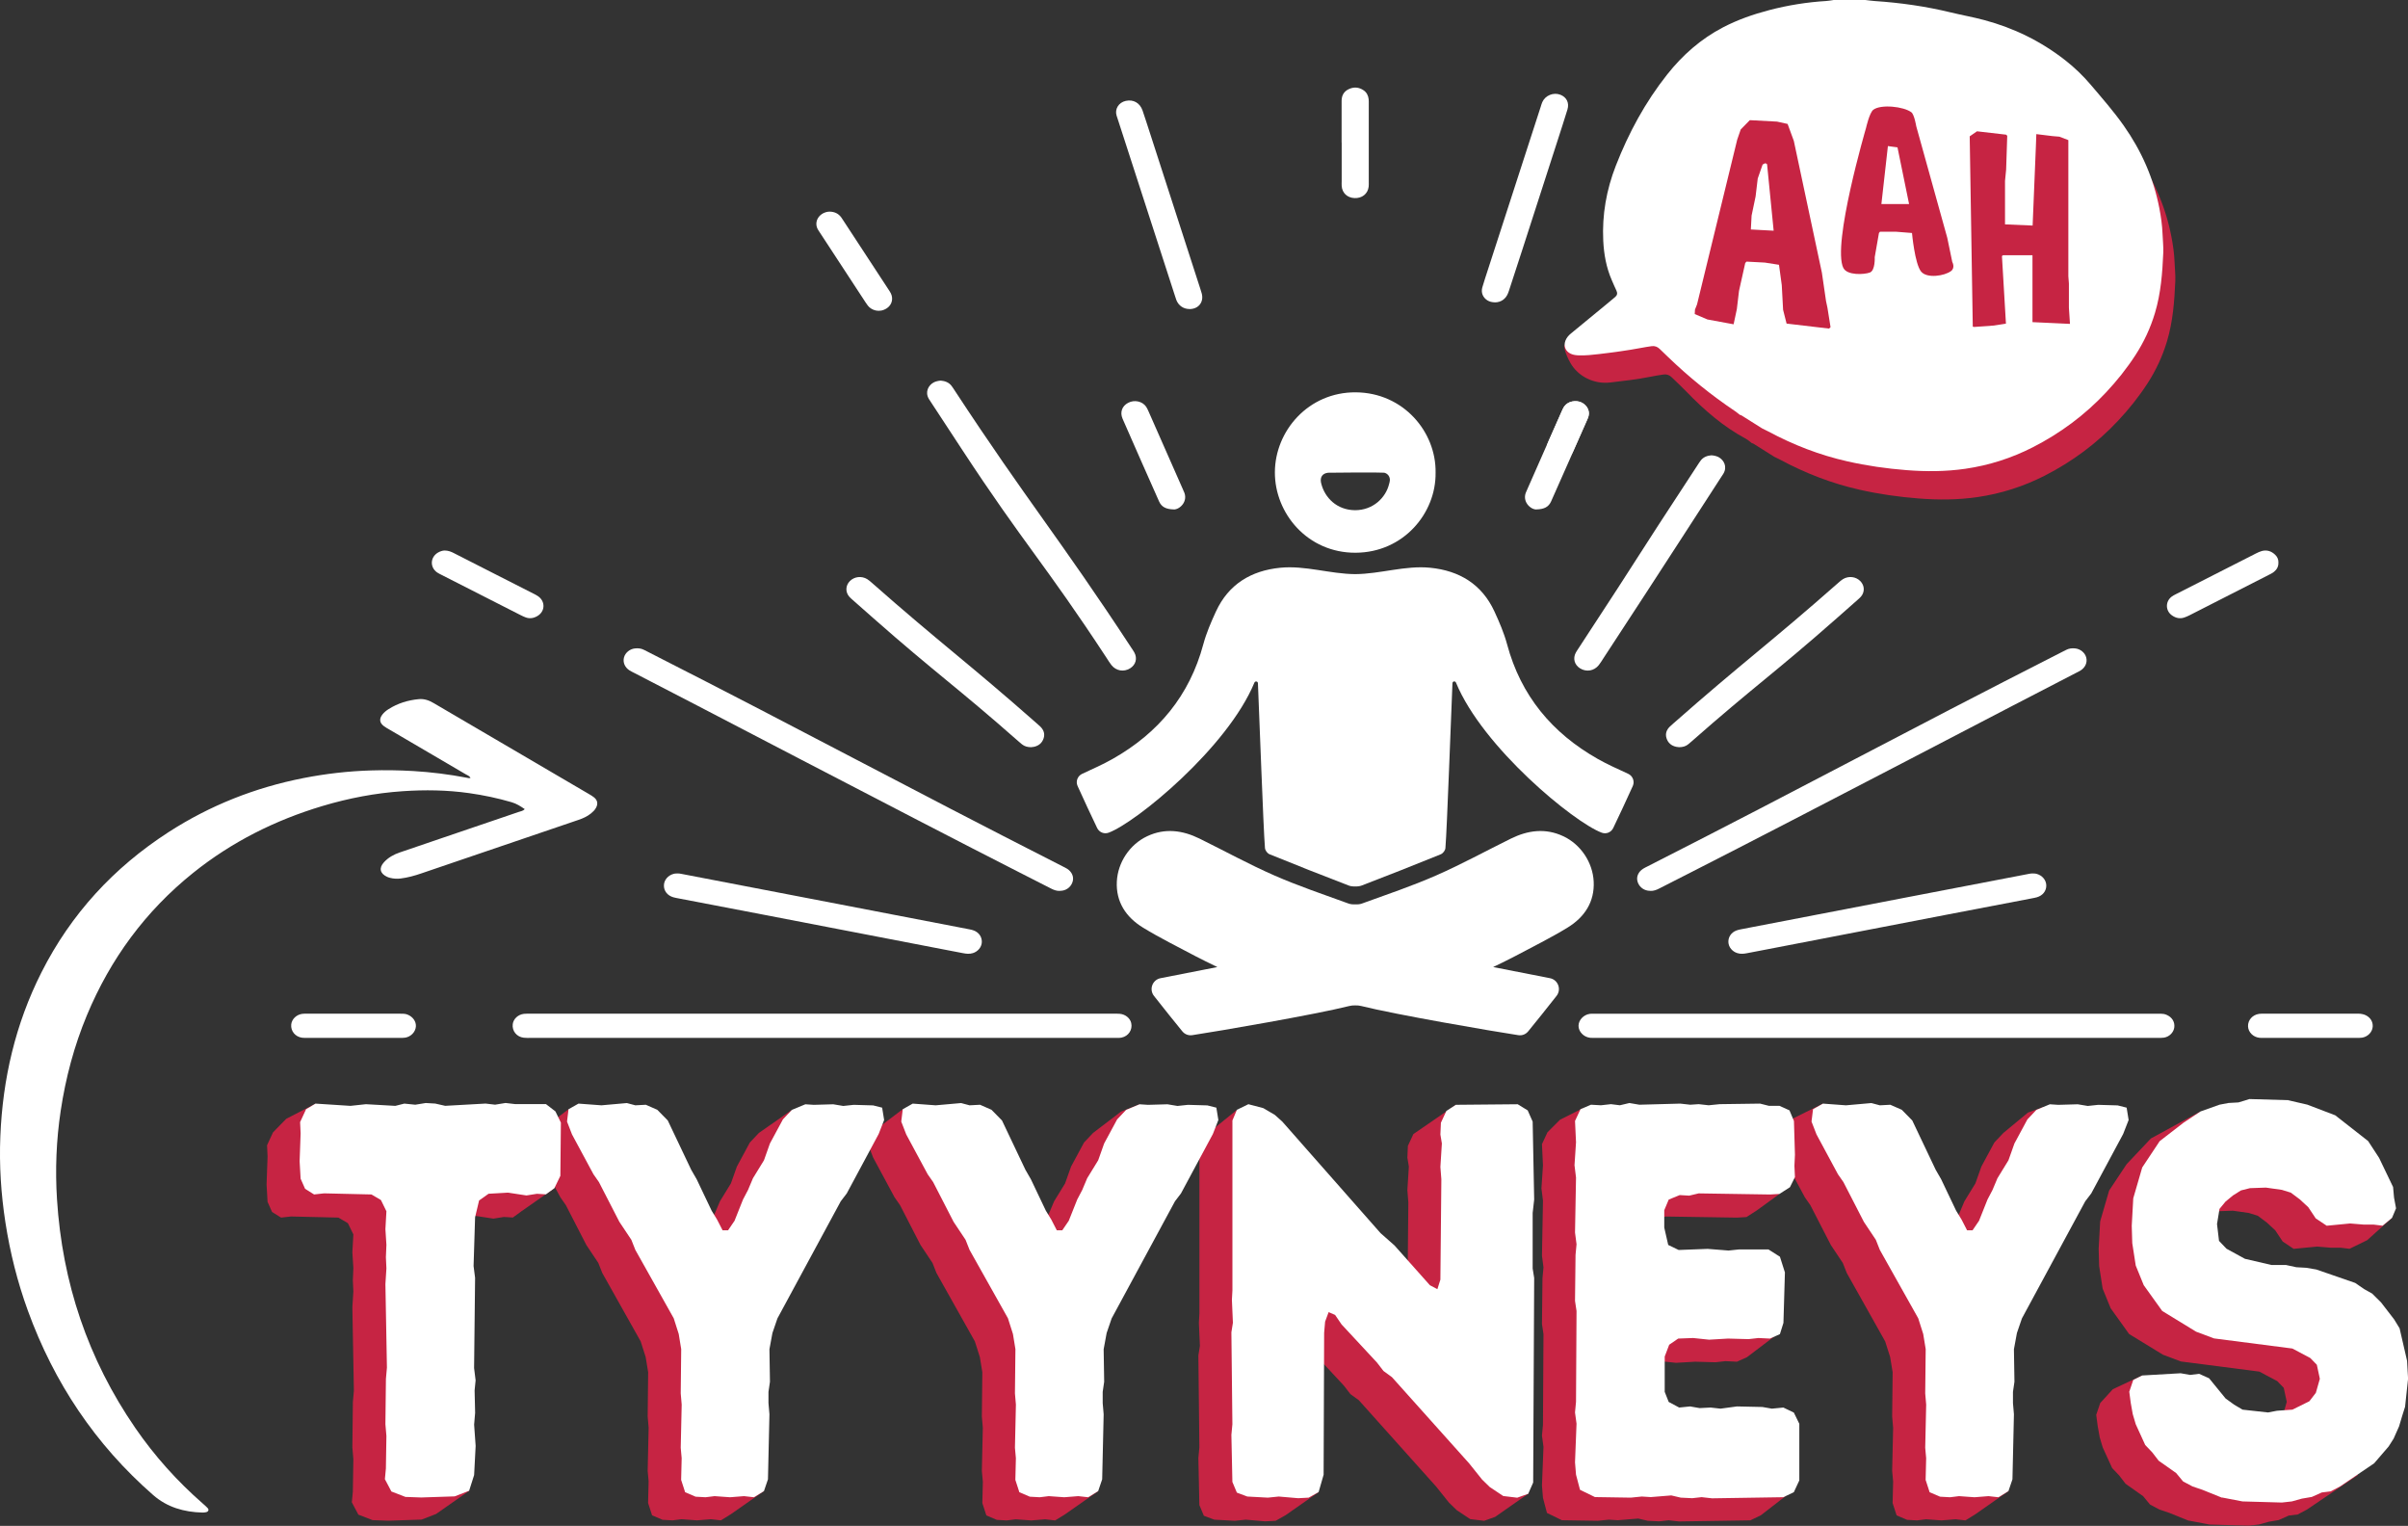 <?xml version="1.0" encoding="UTF-8"?>
<svg id="Layer_2" data-name="Layer 2" xmlns="http://www.w3.org/2000/svg" viewBox="0 0 650.6 412.18">
  <rect x="0" y="0" width="650.6" height="412.18" fill="#333333" stroke="none"/>
  <defs>
    <style>
      .cls-1 {
        fill: #fff;
      }

      .cls-2 {
        fill: #c62443;
      }
    </style>
  </defs>
  <g id="Layer_1-2" data-name="Layer 1">
    <g>
      <g>
        <path class="cls-2" d="M473.28,119.68c-.52-.41-1.02-.85-1.6-1.17-6.07-3.25-11.28-7.78-16.06-12.74-1.28-1.33-2.64-2.57-3.96-3.86-.61-.6-1.33-.86-2.17-.75-1.21,.17-2.42,.38-3.62,.62-3.54,.71-7.13,1.11-10.71,1.53-.04,0-.07,0-.11,.01-4.32,.51-8.67-1.56-10.8-5.36-1.32-2.34-1.85-4.49-1.51-4.77,3.2-2.62,11.36-.74,14.55-3.37,.79-.65,1.57-1.3,2.35-1.96,.54-.46,.66-1,.35-1.67-.33-.7-.64-1.4-.94-2.11-1.34-3.1-2.24-6.4-2.52-9.76-.63-7.59,.54-14.87,3.29-21.91,3.46-8.87,7.94-17.14,13.86-24.62,4.17-5.27,9.1-9.61,15.07-12.73,3.98-2.08,8.2-3.55,12.54-4.68,5.05-1.32,10.18-2.14,15.4-2.46,.67-.04,1.34-.18,2.01-.27,2.83,0,5.67,0,8.5,0,.81,.09,1.61,.21,2.42,.27,6.6,.48,17.25,2.39,23.72,3.78,1.99,.43,3.99,.84,5.96,1.36,8.04,2.14,15.37,5.73,21.93,10.86,2.55,1.99,4.87,4.23,6.97,6.71,3.04,3.59,6.15,7.12,8.86,10.98,4.76,6.76,8.05,14.16,9.61,22.3,.44,2.28,.77,4.58,.86,6.91,.06,1.7,.27,3.39,.2,5.09-.24,5.49-.65,10.96-2.24,16.27-1.21,4.05-2.97,7.83-5.26,11.37-2.35,3.62-5.03,6.98-7.99,10.13-5.72,6.1-12.33,11-19.77,14.8-5.74,2.93-11.81,4.87-18.2,5.8-5.3,.77-10.6,.79-15.93,.37-5.37-.42-10.69-1.18-15.95-2.37-7.51-1.69-14.61-4.45-21.38-8.08-.55-.29-1.11-.55-1.67-.83-1.86-1.17-3.72-2.35-5.58-3.51-.14-.09-.32-.11-.48-.17Z"/>
        <path class="cls-1" d="M470.03,112.03c-.4-.31-.78-.65-1.2-.93-6.51-4.36-12.57-9.28-18.21-14.72-.73-.71-1.48-1.41-2.2-2.12-.61-.6-1.33-.86-2.17-.75-.95,.13-1.9,.29-2.85,.47-3.78,.71-7.6,1.22-11.42,1.67-1.75,.21-3.49,.39-5.25,.35-.8-.02-1.58-.09-2.32-.43-1.42-.64-2.02-2.06-1.47-3.52,.31-.81,.85-1.44,1.53-1.99,3.2-2.62,6.39-5.25,9.58-7.88,.79-.65,1.57-1.3,2.35-1.96,.54-.46,.66-1,.35-1.67-.46-.97-.88-1.96-1.31-2.95-1.46-3.37-2.09-6.92-2.27-10.57-.34-7,.85-13.74,3.4-20.27,3.46-8.87,7.94-17.14,13.86-24.62,4.17-5.27,9.1-9.61,15.07-12.73,3.98-2.08,8.2-3.55,12.54-4.68,5.05-1.32,10.18-2.14,15.4-2.46,.67-.04,1.34-.18,2.01-.27,2.83,0,5.67,0,8.5,0,.84,.09,1.68,.22,2.53,.28,6.96,.46,13.85,1.44,20.63,3.09,2.97,.72,5.98,1.25,8.94,2.04,8.04,2.14,15.37,5.73,21.93,10.86,2.55,1.99,4.87,4.23,6.97,6.71,3.04,3.59,6.15,7.12,8.86,10.98,4.76,6.76,8.05,14.16,9.61,22.3,.44,2.28,.77,4.58,.86,6.91,.06,1.7,.27,3.39,.2,5.09-.24,5.49-.65,10.96-2.24,16.27-1.21,4.05-2.97,7.83-5.26,11.37-2.35,3.62-5.03,6.98-7.99,10.13-5.72,6.1-12.33,11-19.77,14.8-5.74,2.93-11.81,4.87-18.2,5.8-5.3,.77-10.6,.79-15.93,.37-5.37-.42-10.69-1.18-15.95-2.37-7.51-1.69-14.61-4.45-21.38-8.08-.55-.29-1.11-.55-1.67-.83-1.86-1.17-3.72-2.35-5.58-3.51-.14-.09-.32-.11-.48-.17Z"/>
        <path class="cls-1" d="M127.13,210.12c-.3-.54-.87-.71-1.35-.99-6.84-4.01-13.69-8.02-20.53-12.03-.54-.31-1.09-.61-1.58-.99-1.14-.88-1.25-1.94-.35-3.1,.46-.59,1.03-1.05,1.66-1.45,2.49-1.58,5.23-2.42,8.15-2.7,1.46-.14,2.77,.31,4.03,1.06,10.84,6.37,21.7,12.72,32.56,19.07,3.13,1.83,6.26,3.66,9.39,5.5,.49,.29,.99,.57,1.42,.93,.95,.79,1.09,1.8,.45,2.88-.35,.6-.84,1.06-1.38,1.49-.99,.78-2.12,1.29-3.31,1.69-10.67,3.62-21.33,7.25-32,10.89-3.48,1.19-6.97,2.37-10.45,3.56-1.83,.63-3.68,1.14-5.6,1.38-.97,.12-1.92,.06-2.87-.18-.27-.07-.54-.16-.8-.28-1.91-.89-2.25-2.37-.84-3.92,1.17-1.29,2.64-2.1,4.28-2.66,3.92-1.32,7.82-2.67,11.74-4,6.81-2.31,13.62-4.62,20.42-6.95,.52-.18,1.12-.23,1.61-.75-1.12-.77-2.24-1.49-3.56-1.87-3.76-1.1-7.57-1.9-11.45-2.45-5.98-.85-11.98-.93-17.98-.52-7.37,.5-14.59,1.88-21.68,4-12.79,3.83-24.52,9.71-34.95,18.08-12.87,10.33-22.33,23.21-28.67,38.42-3.46,8.3-5.75,16.93-7.09,25.82-1.19,7.93-1.51,15.92-1,23.91,1.42,22.5,8.34,43.15,21.14,61.76,5.23,7.6,11.35,14.42,18.31,20.49,.43,.37,.86,.75,1.24,1.16,.43,.46,.23,.98-.41,1.12-.33,.07-.67,.11-1.01,.1-4.95-.13-9.5-1.41-13.31-4.75-15.62-13.65-26.76-30.34-33.83-49.79-2.82-7.74-4.81-15.7-6.07-23.84-1.19-7.69-1.69-15.44-1.37-23.22,.63-15.54,4.07-30.39,11.11-44.32,7.96-15.76,19.5-28.28,34.29-37.85,11.22-7.25,23.42-12.07,36.52-14.64,6.02-1.18,12.08-1.87,18.21-2.06,3.8-.12,7.6-.06,11.39,.16,4.86,.29,9.7,.89,14.49,1.81,.33,.06,.65,.18,1.03,.04Z"/>
        <path class="cls-1" d="M286.34,240.66c-.88,.04-1.66-.27-2.43-.67-2.82-1.45-5.65-2.88-8.48-4.32-30.9-15.72-92.08-47.78-103.99-53.85-.45-.23-.92-.45-1.35-.72-1.28-.82-1.85-2.18-1.5-3.5,.33-1.27,1.57-2.3,2.97-2.44,.86-.09,1.7-.01,2.48,.41,.3,.16,.6,.31,.91,.46,45.54,23.17,66.64,34.84,112.17,58.01,.4,.21,.82,.39,1.2,.64,1.25,.8,1.83,2.08,1.53,3.32-.32,1.35-1.44,2.38-2.83,2.59-.22,.03-.45,.04-.68,.06Z"/>
        <path class="cls-1" d="M432,280.37c-.51,0-1.02,0-1.53,0-.28,0-.57,0-.85-.03-1.75-.2-3.14-1.66-3.13-3.26,.02-1.53,1.35-2.95,3.01-3.2,.28-.04,.57-.04,.85-.04,.57,0,1.13,0,1.7,0,52.03,0,97.76,0,149.79,0,.68,0,1.36,0,2.04,0,.52,0,1.01,.09,1.49,.3,1.47,.63,2.24,1.87,2.09,3.34-.14,1.36-1.32,2.59-2.79,2.82-.61,.1-1.24,.07-1.87,.07-14.96,0-124.79,0-150.81,0Z"/>
        <path class="cls-1" d="M300.68,273.83c.62,0,1.25-.03,1.87,.03,1.53,.14,2.8,1.19,3.09,2.51,.4,1.8-.75,3.54-2.62,3.92-.28,.06-.56,.07-.84,.08-.51,.01-1.02,0-1.53,0-52.37,0-104.73,0-157.1,0-.68,0-1.37,.03-2.04-.05-1.92-.22-3.2-1.83-2.98-3.66,.17-1.41,1.42-2.6,3.01-2.79,.62-.07,1.24-.04,1.87-.04,16.32,0,131.14,0,157.27,0Z"/>
        <path class="cls-1" d="M254.22,102.82c1.05,.1,2.11,.43,2.86,1.4,.31,.4,.58,.84,.86,1.26,19.86,30.28,27.95,39.35,47.81,69.63,.25,.38,.51,.75,.73,1.15,.87,1.59,.39,3.33-1.15,4.28-1.7,1.05-3.78,.7-5.04-.88-.46-.57-.83-1.21-1.24-1.83-17-25.92-22.24-30.63-39.23-56.55-2.7-4.12-5.41-8.25-8.11-12.37-.25-.38-.51-.75-.74-1.14-1.13-1.89-.11-3.73,1.33-4.48,.46-.24,1.31-.47,1.91-.47Z"/>
        <path class="cls-1" d="M182.54,235.97c.87-.08,1.37,.05,1.87,.15,11.51,2.22,23.02,4.43,34.53,6.64,13.34,2.57,26.69,5.14,40.03,7.71,1,.19,2,.38,3,.58,.39,.08,.78,.16,1.15,.31,1.38,.53,2.21,1.76,2.15,3.15-.06,1.34-1.05,2.54-2.43,2.96-.9,.28-1.8,.18-2.69,0-1.95-.37-3.89-.75-5.84-1.12-15.79-3.05-31.58-6.1-47.37-9.14-7.89-1.52-15.79-3.03-23.69-4.54-.44-.09-.89-.16-1.33-.29-1.59-.46-2.57-1.71-2.54-3.21,.02-1.45,1.11-2.73,2.67-3.13,.27-.07,.56-.08,.49-.07Z"/>
        <path class="cls-1" d="M278.58,201.84c-.94-.01-1.75-.2-2.45-.77-.31-.25-.61-.51-.91-.77-16.71-14.72-22.5-18.54-39.21-33.27-1.87-1.65-3.74-3.29-5.61-4.95-.34-.3-.69-.6-.98-.94-1.05-1.26-.97-2.98,.19-4.16,1.2-1.23,3.16-1.47,4.69-.54,.43,.26,.82,.61,1.2,.94,18.49,16.3,26.08,21.69,44.57,37.99,.34,.3,.69,.59,1.01,.91,.88,.86,1.27,1.9,.91,3.09-.39,1.3-1.32,2.08-2.64,2.37-.28,.06-.56,.07-.78,.1Z"/>
        <path class="cls-1" d="M403.87,81.67c-.74-.02-1.4-.16-2-.53-1.22-.76-1.78-2.1-1.37-3.52,.49-1.68,1.05-3.35,1.59-5.02,4.72-14.58,9.45-29.17,14.18-43.75,.14-.43,.25-.87,.44-1.28,.8-1.8,3.02-2.7,4.87-1.98,1.68,.65,2.46,2.19,1.92,3.98-.81,2.65-1.67,5.29-2.52,7.93-3.21,9.96-6.43,19.92-9.65,29.88-1.2,3.71-2.42,7.42-3.63,11.13-.07,.22-.15,.43-.23,.64-.62,1.62-1.94,2.53-3.6,2.53Z"/>
        <path class="cls-1" d="M321.43,83.48c-1.62,.01-2.96-.87-3.58-2.38-.15-.37-.26-.75-.38-1.13-5.12-15.82-10.25-31.65-15.37-47.47-.14-.43-.28-.86-.42-1.29-.53-1.69,.52-3.53,2.49-3.96,2.06-.45,3.82,.55,4.53,2.6,.68,1.98,1.31,3.98,1.96,5.97,4.55,14.05,9.09,28.1,13.63,42.15,.14,.43,.28,.86,.4,1.3,.62,2.3-.85,4.2-3.26,4.22Z"/>
        <path class="cls-1" d="M615.58,151.93c.05,1.07-.39,1.9-1.18,2.53-.35,.28-.75,.5-1.15,.7-7.26,3.7-14.51,7.4-21.77,11.09-.4,.2-.82,.37-1.25,.53-1.22,.45-2.36,.18-3.38-.53-1.8-1.24-1.85-3.73-.12-5.07,.35-.27,.77-.48,1.17-.68,7.21-3.67,14.41-7.34,21.63-11,.5-.25,1.02-.5,1.56-.65,1.37-.37,2.58,.02,3.59,.98,.6,.56,.93,1.28,.91,2.1Z"/>
        <path class="cls-1" d="M120.1,148.71c1.07,0,1.84,.35,2.6,.74,3.38,1.72,6.75,3.44,10.13,5.16,3.73,1.9,7.46,3.79,11.19,5.69,.5,.26,1.02,.5,1.47,.84,1.9,1.42,1.77,4.03-.26,5.25-1.02,.61-2.11,.81-3.25,.37-.47-.18-.94-.4-1.39-.63-7.11-3.61-14.22-7.23-21.32-10.85-.4-.21-.82-.4-1.19-.66-1.98-1.41-1.84-4.13,.27-5.36,.6-.35,1.24-.53,1.75-.55Z"/>
        <path class="cls-1" d="M362.48,38.48c0-3.4,0-6.8,0-10.2,0-.34,0-.68,0-1.02,0-1.44,.59-2.53,1.89-3.16,1.38-.67,2.75-.58,4.03,.28,.85,.58,1.28,1.42,1.39,2.43,.05,.45,.03,.91,.03,1.36,0,6.97,0,13.95,0,20.92,0,.45,.02,.91-.03,1.36-.24,1.92-1.79,3.15-3.84,3.06-1.95-.09-3.33-1.39-3.45-3.29-.03-.4,0-.79,0-1.19,0-3.51,0-7.03,0-10.54Z"/>
        <path class="cls-1" d="M224.24,57.17c1.19,.04,2.25,.48,3.02,1.51,.24,.32,.45,.66,.66,.99,4,6.11,8.01,12.23,12.01,18.34,.25,.38,.51,.75,.72,1.15,.76,1.45,.37,3.13-.97,4.06-2.05,1.42-4.26,.57-5.2-.66-.21-.27-.4-.55-.59-.83-4.13-6.3-8.26-12.6-12.38-18.91-.12-.19-.24-.38-.37-.57-1.4-2.04-.11-4.61,2.53-5.05,.17-.03,.34-.02,.58-.03Z"/>
        <path class="cls-1" d="M624.23,280.37c-4.14,0-8.27,0-12.41,0-.45,0-.91,.02-1.36-.03-1.7-.18-3.02-1.52-3.08-3.09-.07-1.67,1.19-3.11,2.97-3.37,.45-.07,.9-.05,1.36-.05,8.33,0,16.66,0,24.99,0,.34,0,.68-.02,1.02,.02,.39,.05,.79,.12,1.15,.26,1.48,.57,2.32,1.85,2.19,3.28-.12,1.43-1.35,2.69-2.89,2.92-.5,.07-1.02,.06-1.53,.06-4.14,0-8.27,0-12.41,0Z"/>
        <path class="cls-1" d="M95.38,280.37c-4.08,0-8.16,0-12.24,0-.51,0-1.02,.02-1.53-.05-1.83-.25-3.09-1.79-2.93-3.55,.13-1.42,1.35-2.65,2.92-2.89,.44-.07,.9-.05,1.36-.05,8.39,0,16.77,0,25.16,0,.68,0,1.35-.02,2.01,.25,1.45,.59,2.36,1.9,2.23,3.27-.13,1.43-1.34,2.7-2.87,2.95-.5,.08-1.02,.07-1.53,.07-4.19,0-8.39,0-12.58,0Z"/>
        <path class="cls-1" d="M421.67,124.19c-1.14,.02-2.12-.37-2.87-1.22-.81-.9-1.12-1.95-.68-3.14,.04-.11,.07-.22,.11-.32,1.33-2.99,2.67-5.98,3.99-8.98,.62-1.39,1.73-2.05,3.19-2.15,1.19-.08,2.24,.3,3.04,1.2,.8,.91,1.11,1.95,.67,3.14-.08,.21-.17,.42-.26,.63-1.24,2.79-2.47,5.58-3.72,8.36-.18,.41-.39,.82-.66,1.18-.63,.83-1.69,1.29-2.83,1.3Z"/>
        <path class="cls-1" d="M317.12,137.61c-2.1-.05-3.28-.68-3.94-2.12-1.35-2.98-8.58-19.37-9.88-22.38-.76-1.77-.14-3.43,1.51-4.3,1.68-.89,3.84-.43,4.86,1.06,.25,.37,.43,.79,.62,1.2,1.15,2.58,8.18,18.56,9.32,21.14,.07,.15,.13,.32,.2,.47,1.4,2.72-1.11,5.01-2.7,4.94Z"/>
        <g>
          <path class="cls-1" d="M445.91,240.66c.88,.04,1.66-.27,2.43-.67,2.82-1.45,5.65-2.88,8.48-4.32,30.9-15.72,92.08-47.78,103.99-53.85,.45-.23,.92-.45,1.35-.72,1.28-.82,1.85-2.18,1.5-3.5-.33-1.27-1.57-2.3-2.97-2.44-.86-.09-1.7-.01-2.48,.41-.3,.16-.6,.31-.91,.46-45.54,23.17-66.64,34.84-112.17,58.01-.4,.21-.82,.39-1.2,.64-1.25,.8-1.83,2.08-1.53,3.32,.32,1.35,1.44,2.38,2.83,2.59,.22,.03,.45,.04,.68,.06Z"/>
          <path class="cls-1" d="M462.37,122.99c-1.05,.1-2.11,.43-2.86,1.4-.31,.4-.58,.84-.86,1.26-19.86,30.28-12.3,19.18-32.15,49.47-.25,.38-.51,.75-.73,1.15-.87,1.59-.39,3.33,1.15,4.28,1.7,1.05,3.78,.7,5.04-.88,.46-.57,.83-1.21,1.24-1.83,17-25.92,28.98-44.63,31.69-48.75,.25-.38,.51-.75,.74-1.14,1.13-1.89,.11-3.73-1.33-4.48-.46-.24-1.31-.47-1.91-.47Z"/>
          <path class="cls-1" d="M549.71,235.97c-.87-.08-1.37,.05-1.87,.15-11.51,2.22-23.02,4.43-34.53,6.64-13.34,2.57-26.69,5.14-40.03,7.71-1,.19-2,.38-3,.58-.39,.08-.78,.16-1.15,.31-1.38,.53-2.21,1.76-2.15,3.15,.06,1.34,1.05,2.54,2.43,2.96,.9,.28,1.8,.18,2.69,0,1.95-.37,3.89-.75,5.84-1.12,15.79-3.05,31.58-6.1,47.37-9.14,7.89-1.52,15.79-3.03,23.69-4.54,.44-.09,.89-.16,1.33-.29,1.59-.46,2.57-1.71,2.54-3.21-.02-1.45-1.11-2.73-2.67-3.13-.27-.07-.56-.08-.49-.07Z"/>
          <path class="cls-1" d="M453.66,201.84c.94-.01,1.75-.2,2.45-.77,.31-.25,.61-.51,.91-.77,16.71-14.72,22.5-18.54,39.21-33.27,1.87-1.65,3.74-3.29,5.61-4.95,.34-.3,.69-.6,.98-.94,1.05-1.26,.97-2.98-.19-4.16-1.2-1.23-3.16-1.47-4.69-.54-.43,.26-.82,.61-1.2,.94-18.49,16.3-26.08,21.69-44.57,37.99-.34,.3-.69,.59-1.01,.91-.88,.86-1.27,1.9-.91,3.09,.39,1.3,1.32,2.08,2.64,2.37,.28,.06,.56,.07,.78,.1Z"/>
          <path class="cls-1" d="M415.12,137.61c2.1-.05,3.28-.68,3.94-2.12,1.35-2.98,8.58-19.37,9.88-22.38,.76-1.77,.14-3.43-1.51-4.3-1.68-.89-3.84-.43-4.86,1.06-.25,.37-.43,.79-.62,1.2-1.15,2.58-8.18,18.56-9.32,21.14-.07,.15-.13,.32-.2,.47-1.4,2.72,1.11,5.01,2.7,4.94Z"/>
        </g>
      </g>
      <g>
        <path class="cls-1" d="M422.39,225.9c-4.8-2.27-9.58-1.63-14.18,.64-6.73,3.32-13.33,6.94-20.2,9.95-6.54,2.87-13.33,5.15-20.05,7.59-.54,.2-1.18,.25-1.8,.21-.63,.04-1.27-.02-1.8-.21-6.72-2.44-13.51-4.73-20.05-7.59-6.87-3.01-13.46-6.63-20.2-9.95-4.6-2.27-9.38-2.91-14.18-.64-4.69,2.21-7.92,7.05-8.18,12.23-.27,5.44,2.41,9.6,7.07,12.45,4.57,2.8,9.41,5.18,14.15,7.7,1.82,.97,3.7,1.84,5.94,2.95l-15.35,3.01c-2.2,.43-3.16,3.03-1.77,4.79,2.41,3.05,5.68,7.18,7.65,9.56,.67,.81,1.65,1.19,2.69,1.04,6.9-1.04,33.25-5.57,42.4-7.87,.51-.13,1.08-.19,1.64-.17,.56-.02,1.13,.04,1.64,.17,9.15,2.3,35.5,6.83,42.4,7.87,1.04,.16,2.02-.22,2.69-1.04,1.97-2.38,5.24-6.51,7.65-9.56,1.39-1.76,.42-4.36-1.77-4.79l-15.35-3.01c2.24-1.11,4.12-1.97,5.94-2.95,4.74-2.53,9.57-4.9,14.15-7.7,4.66-2.85,7.34-7.01,7.07-12.45-.26-5.18-3.49-10.01-8.18-12.23Z"/>
        <path class="cls-1" d="M431.67,205c-12.33-6.98-20.76-17.09-24.48-30.95-.82-3.04-2.09-5.99-3.42-8.87-3.39-7.36-9.48-11.03-17.33-11.81-6.76-.68-13.52,1.68-20.29,1.72-6.77-.04-13.53-2.4-20.29-1.72-7.85,.79-13.93,4.45-17.33,11.81-1.32,2.87-2.6,5.82-3.42,8.87-3.72,13.87-12.15,23.97-24.48,30.95-2.63,1.49-5.4,2.71-8.24,4.03-1.24,.57-1.81,2.03-1.25,3.28,1.42,3.2,3.91,8.46,5.28,11.34,.57,1.19,1.9,1.73,3.13,1.28,7.46-2.78,32.13-23,39.36-40.52,.21-.51,.93-.4,.96,.15,.4,9.01,1.45,39,1.9,44.5,.06,.68,.64,1.46,1.27,1.71,7.09,2.88,14.21,5.71,21.36,8.44,.51,.2,1.14,.27,1.75,.24,.61,.03,1.24-.05,1.75-.24,7.15-2.73,14.27-5.56,21.36-8.44,.64-.26,1.22-1.03,1.27-1.71,.45-5.51,1.5-35.5,1.9-44.5,.02-.56,.75-.67,.96-.15,7.23,17.53,31.89,37.74,39.36,40.52,1.23,.46,2.57-.09,3.13-1.28,1.37-2.88,3.86-8.14,5.28-11.34,.55-1.25-.01-2.71-1.25-3.28-2.84-1.31-5.61-2.54-8.24-4.03Z"/>
        <path class="cls-1" d="M387.87,127.69c.15,10.91-8.66,21.58-21.65,21.62-12.93,.04-21.8-10.62-21.77-21.71,.02-11.23,9.1-21.72,21.86-21.62,12.87,.09,21.75,10.7,21.56,21.71Zm-29.12,.02c-1.4,.18-2.08,1.11-1.86,2.52,.03,.18,.07,.35,.12,.52,.95,3.63,4.1,7.02,9.09,7.07,4.98,0,8.29-3.47,9.17-6.93,.09-.35,.21-.69,.24-1.05,.1-1.02-.51-1.91-1.51-2.15-.46-.11-14.83-.04-15.25,.01Z"/>
      </g>
      <g>
        <path class="cls-2" d="M461.28,86.28l-3.39-1.44,.06-1.2,.56-1.41,10.85-44.49,.95-2.76,2.46-2.52,7.36,.39,2.85,.63,1.68,4.58,7.58,35.6,1.12,7.68,.38,1.78,.84,5.26-.42,.38-11.46-1.35-.94-3.72-.36-6.67-.75-5.49-3.82-.6-4.96-.26-.34,.38-1.68,7.53-.59,4.94-.87,4.08-7.11-1.31Zm11.97-28.05l-.2,3.76,6.16,.33-1.78-17.98-.46-.26-.74,.36-1.32,3.78-.58,4.86-1.08,5.16Z"/>
        <path class="cls-2" d="M498.05,72.41c-3.13-6.25,6.13-37.88,6.13-37.88,0,0,.91-4.08,1.96-4.88,2.06-1.55,8.23-.88,10.28,.68,.8,.61,1.32,3.78,1.32,3.78l8.38,30.13,1.35,6.52s.87,1.56-.33,2.46c-1.78,1.34-6.54,2.05-8.09,.14-1.72-2.13-2.46-10.42-2.46-10.42l-4.25-.34h-4.4l-.28,.34-1.14,6.52s.18,3.62-1.32,4.16c-1.6,.58-6.14,.79-7.14-1.22Zm10.27-17.29h7.48l-3.13-15.31-2.59-.35-1.76,15.66Z"/>
        <path class="cls-2" d="M533.01,88.23l-.83-51.4,1.97-1.36,7.87,.91,.3,.3-.3,9.16-.3,3.03v11.74l7.46,.32,.87-21.14,.13-3.56,4.41,.54,1.82,.15,2.42,.93v36.77l.15,1.97v6.51l.29,4.39-10.13-.47v-18.08h-7.95l-.3,.23,1.08,18.26-3.28,.51-5.3,.38-.38-.08Z"/>
      </g>
      <g>
        <path class="cls-2" d="M100.73,410.66l-3.91-1.51-1.76-3.33,.27-2.88,.14-8.78-.27-3.18,.14-12.26,.27-3.03-.41-22.56,.27-4.24-.14-3.03,.14-3.33-.27-4.24,.27-4.84-1.48-3.03-2.56-1.51-12.8-.3-2.7,.3-2.43-1.52-1.21-2.73-.27-4.69,.27-7.57-.14-3.03,1.61-3.48,3.57-3.66,7.92-4.1,4.68,6.4,7.95,.45,2.43-.61,2.96,.3,2.83-.46,2.56,.15,2.69,.61,10.92-.61,2.56,.3,2.83-.46,2.56,.3h8.35l2.56,1.97,1.48,3.03,7.18,11.47-8.93,6.25-2.29,1.67-2.43-.15-2.83,.45-4.98-.76-5.26,.3-2.56,1.82-1.08,4.54-.41,13.17,.41,3.18-.27,24.37,.41,3.33-.27,2.72,.14,6.06-.27,3.18,.41,5.75,7.18,5.87-8.93,6.25-3.91,1.52-9.03,.3-4.18-.15Z"/>
        <path class="cls-2" d="M175.25,400.21l-.26-2.88,.26-11.66-.26-3.03,.13-11.96-.67-4.09-1.35-4.24-10.37-18.47-1.08-2.73-3.23-4.84-5.53-10.75-1.48-2.12-5.79-10.75-1.35-3.48,.41-3.33,2.69-1.52,6.24-4.73,6.83,4.58,2.29,.61,2.83-.15,3.1,1.36,2.83,2.88,6.33,13.32,1.48,2.57,4.04,8.48,1.48,2.42,1.48,2.88h1.48l1.75-2.57,2.29-5.75,1.35-2.57,1.34-3.18,2.97-4.84,1.61-4.54,3.51-6.51,2.43-2.57,8.93-6.25-3.01,4.88,5.25-.15,2.7,.45,2.83-.3,5.25,.15,2.43,.61,.54,3.33-1.48,3.79-8.62,16.05-1.62,2.12-17.11,31.64-1.35,3.94-.81,4.39,.14,8.78-.4,2.73v3.03l.26,3.03,7.45,14.5-8.93,6.25-2.7,1.67-2.69-.3-3.78,.3-4.18-.3-2.43,.3-2.69-.15-2.83-1.21-1.08-3.33,.14-5.75Z"/>
        <path class="cls-2" d="M265.54,400.21l-.26-2.88,.26-11.66-.26-3.03,.13-11.96-.67-4.09-1.35-4.24-10.37-18.47-1.08-2.73-3.23-4.84-5.53-10.75-1.48-2.12-5.79-10.75-1.35-3.48,.41-3.33,2.69-1.52,6.24-4.73,6.83,4.58,2.29,.61,2.83-.15,3.1,1.36,2.83,2.88,6.33,13.32,1.48,2.57,4.04,8.48,1.48,2.42,1.48,2.88h1.48l1.75-2.57,2.29-5.75,1.35-2.57,1.34-3.18,2.97-4.84,1.61-4.54,3.51-6.51,2.43-2.57,7.54-5.76,5.03-1.99-1.38,6.25,2.7,.45,2.83-.3,5.25,.15,2.43,.61,.54,3.33-1.48,3.79-8.62,16.05-1.62,2.12-17.11,31.64-1.35,3.94-.81,4.39,.14,8.78-.4,2.73v3.03l.26,3.03,7.45,14.5-8.93,6.25-2.7,1.67-2.69-.3-3.78,.3-4.18-.3-2.43,.3-2.69-.15-2.83-1.21-1.08-3.33,.14-5.75Z"/>
        <path class="cls-2" d="M391.54,405.97l-3.51-4.39-20.88-23.32-2.29-1.67-1.75-2.27-9.57-10.3-1.75-2.57-1.75-.75-.95,2.57-.26,3.03,7.45,36.75-8.93,6.25-2.69,1.51-2.83,.15-5.25-.45-2.96,.3-5.53-.3-2.83-1.06-1.21-2.88-.27-12.72,.27-2.88-.27-24.83,.41-2.57-.27-6.21,.14-2.57v-45.87l1.21-2.88,3.1-1.51,5.83-4.73,1.31,7.61,2.02,1.81,26.55,30.13,3.77,3.33,9.57,10.75,2.02,1.06,.81-2.57,.26-27.1-.26-3.33,.4-6.36-.4-2.42,.14-3.18,1.48-3.18,11.49-7.91,7.77,6.09,2.7,1.66,1.34,3.03,.41,21.05-.41,3.63v14.99l.41,2.57,7.32,52.04-8.93,6.25-2.97,1.06-3.77-.45-3.64-2.42-2.02-1.97Z"/>
        <path class="cls-2" d="M450.98,410.66l-2.7,.3-3.1-.15-2.56-.6-5.53,.45-2.43-.15-2.96,.3-9.7-.15-4.04-1.97-1.08-4.09-.27-3.33,.41-10.44-.41-3.03,.27-2.88,.14-24.53-.41-2.73,.14-12.41,.27-2.88-.41-3.18,.27-14.84-.41-3.33,.41-6.21-.27-5.75,1.48-3.18,3.39-3.4,6.18-3.12-1.34,5.16,2.43,.3,2.56-.61,2.7,.46,11.05-.3,2.69,.3,2.29-.15,2.69,.3,2.97-.3,10.92-.15,2.42,.61h2.83l2.69,1.21,1.21,2.88,.27,9.09-.14,3.03,4.89,1.33-6.1,4.43-2.83,1.82-2.56,.15-19.27-.3-2.56,.61-2.56-.15-2.97,1.21-1.21,2.88v4.69l1.07,4.69,2.83,1.36,7.82-.3,5.65,.45,2.83-.3h7.95l3.1,1.97,1.35,4.24,5.89,11.17-7.24,5.49-2.69,1.21-3.1-.15-2.7,.3-5.52-.15-5.13,.3-4.31-.45-4.04,.15-2.43,1.67-1.21,3.18v9.54l1.08,2.73,2.83,1.51,2.96-.3,2.56,.45,2.96-.15,2.69,.3,4.45-.6,6.87,.15,2.56,.45,3.1-.3,2.83,1.36,1.48,3.03,5.15,13.33-6.63,5.14-2.83,1.36-19.27,.3-2.7-.3Z"/>
        <path class="cls-2" d="M511.49,400.21l-.26-2.88,.26-11.66-.26-3.03,.13-11.96-.67-4.09-1.35-4.24-10.37-18.47-1.08-2.73-3.23-4.84-5.53-10.75-1.48-2.12-5.79-10.75-1.35-3.48,.41-3.33,2.56-3.27,9.06-4.49,4.14,6.09,2.29,.61,2.83-.15,3.1,1.36,2.83,2.88,6.33,13.32,1.48,2.57,4.04,8.48,1.48,2.42,1.48,2.88h1.48l1.75-2.57,2.29-5.75,1.35-2.57,1.34-3.18,2.97-4.84,1.61-4.54,3.51-6.51,2.43-2.57,6.64-5.5,4.12-1.5,.42,5.49,2.7,.45,2.83-.3,5.25,.15,2.43,.61,.54,3.33-1.48,3.79-8.62,16.05-1.62,2.12-17.11,31.64-1.35,3.94-.81,4.39,.14,8.78-.4,2.73v3.03l.26,3.03,7.45,14.5-8.93,6.25-2.7,1.67-2.69-.3-3.78,.3-4.18-.3-2.43,.3-2.69-.15-2.83-1.21-1.08-3.33,.14-5.75Z"/>
        <path class="cls-2" d="M591.4,410.81l-5.25-2.12-2.69-.91-2.56-1.36-1.88-2.27-4.72-3.33-1.75-2.27-1.88-1.97-2.56-5.6-.81-2.73-.54-3.03-.4-3.03,1.08-3.18,3.41-3.74,7.94-3.72,4,6.09,2.43-.3,2.7,1.21,4.45,5.45,2.29,1.66,2.29,1.36,6.87,.76,2.43-.46,4.18-.3,4.58-2.27,1.75-2.27,1.08-3.79-.81-3.79-1.76-1.82-4.85-2.57-21.16-2.73-4.85-1.82-9.16-5.6-4.99-6.96-2.16-5.3-.94-6.06-.14-4.69,.41-7.42,2.42-8.33,4.72-7.11,6.56-6.95,13.42-7.32-3.81,4.43,2.43-.46,2.69-.15,2.97-.91,10.37,.3,5.25,1.21,7.55,2.88,8.89,6.96,2.96,4.54,3.78,7.87,.26,2.88,8.4-.8-6.7,6.03-4.79,2.34-2.43-.3h-2.69l-3.64-.3-6.33,.61-2.96-1.97-2.02-3.03-2.29-2.12-2.43-1.82-2.42-.75-4.31-.61-4.31,.15-2.43,.61-2.16,1.36-2.02,1.67-1.62,1.97-.67,4.09,.54,4.54,2.02,2.12,4.99,2.73,7.14,1.66h3.91l2.83,.61,2.69,.15,2.7,.46,10.51,3.63,2.43,1.67,2.16,1.21,2.43,2.42,3.5,4.54,1.48,2.42,2.02,8.78,.27,4.84-.81,7.57-.81,2.57-.81,2.72-1.48,3.33-1.35,2.12,.64,1.46-13.71,9.29-2.56,1.36-2.42,.3-2.7,1.21-2.7,.46-2.69,.75-2.69,.3-10.65-.3-5.53-1.06Z"/>
      </g>
      <g>
        <path class="cls-1" d="M109.66,404.41l-3.91-1.51-1.76-3.33,.27-2.88,.14-8.78-.27-3.18,.14-12.26,.27-3.03-.41-22.56,.27-4.24-.14-3.03,.14-3.33-.27-4.24,.27-4.84-1.48-3.03-2.56-1.51-12.8-.3-2.7,.3-2.43-1.52-1.21-2.73-.27-4.69,.27-7.57-.14-3.03,1.61-3.48,2.56-1.52,9.43,.61,4.18-.45,7.95,.45,2.43-.61,2.96,.3,2.83-.46,2.56,.15,2.69,.61,10.92-.61,2.56,.3,2.83-.46,2.56,.3h8.35l2.56,1.97,1.48,3.03-.14,14.38-1.61,3.33-2.29,1.67-2.43-.15-2.83,.45-4.98-.76-5.26,.3-2.56,1.82-1.08,4.54-.41,13.17,.41,3.18-.27,24.37,.41,3.33-.27,2.72,.14,6.06-.27,3.18,.41,5.75-.41,7.87-1.35,4.24-3.91,1.52-9.03,.3-4.18-.15Z"/>
        <path class="cls-1" d="M184.18,393.97l-.26-2.88,.26-11.66-.26-3.03,.13-11.96-.67-4.09-1.35-4.24-10.37-18.47-1.08-2.73-3.23-4.84-5.53-10.75-1.48-2.12-5.79-10.75-1.35-3.48,.41-3.33,2.69-1.52,6.2,.46,6.87-.61,2.29,.61,2.83-.15,3.1,1.36,2.83,2.88,6.33,13.32,1.48,2.57,4.04,8.48,1.48,2.42,1.48,2.88h1.48l1.75-2.57,2.29-5.75,1.35-2.57,1.34-3.18,2.97-4.84,1.61-4.54,3.51-6.51,2.43-2.57,3.63-1.51,2.29,.15,5.25-.15,2.7,.45,2.83-.3,5.25,.15,2.43,.61,.54,3.33-1.48,3.79-8.62,16.05-1.62,2.12-17.11,31.64-1.35,3.94-.81,4.39,.14,8.78-.4,2.73v3.03l.26,3.03-.4,17.56-1.08,3.18-2.7,1.67-2.69-.3-3.78,.3-4.18-.3-2.43,.3-2.69-.15-2.83-1.21-1.08-3.33,.14-5.75Z"/>
        <path class="cls-1" d="M274.48,393.97l-.26-2.88,.26-11.66-.26-3.03,.13-11.96-.67-4.09-1.35-4.24-10.37-18.47-1.08-2.73-3.23-4.84-5.53-10.75-1.48-2.12-5.79-10.75-1.35-3.48,.41-3.33,2.69-1.52,6.2,.46,6.87-.61,2.29,.61,2.83-.15,3.1,1.36,2.83,2.88,6.33,13.32,1.48,2.57,4.04,8.48,1.48,2.42,1.48,2.88h1.48l1.75-2.57,2.29-5.75,1.35-2.57,1.34-3.18,2.97-4.84,1.61-4.54,3.51-6.51,2.43-2.57,3.63-1.51,2.29,.15,5.25-.15,2.7,.45,2.83-.3,5.25,.15,2.43,.61,.54,3.33-1.48,3.79-8.62,16.05-1.62,2.12-17.11,31.64-1.35,3.94-.81,4.39,.14,8.78-.4,2.73v3.03l.26,3.03-.4,17.56-1.08,3.18-2.7,1.67-2.69-.3-3.78,.3-4.18-.3-2.43,.3-2.69-.15-2.83-1.21-1.08-3.33,.14-5.75Z"/>
        <path class="cls-1" d="M400.47,399.72l-3.51-4.39-20.88-23.32-2.29-1.67-1.75-2.27-9.57-10.3-1.75-2.57-1.75-.75-.95,2.57-.26,3.03-.14,38.31-1.35,4.69-2.69,1.51-2.83,.15-5.25-.45-2.96,.3-5.53-.3-2.83-1.06-1.21-2.88-.27-12.72,.27-2.88-.27-24.83,.41-2.57-.27-6.21,.14-2.57v-45.87l1.21-2.88,3.1-1.51,4.04,1.06,3.1,1.82,2.02,1.81,26.55,30.13,3.77,3.33,9.57,10.75,2.02,1.06,.81-2.57,.26-27.1-.26-3.33,.4-6.36-.4-2.42,.14-3.18,1.48-3.18,2.56-1.66,16.71-.15,2.7,1.66,1.34,3.03,.41,21.05-.41,3.63v14.99l.41,2.57-.27,55.26-1.34,3.03-2.97,1.06-3.77-.45-3.64-2.42-2.02-1.97Z"/>
        <path class="cls-1" d="M459.91,404.41l-2.7,.3-3.1-.15-2.56-.6-5.53,.45-2.43-.15-2.96,.3-9.7-.15-4.04-1.97-1.08-4.09-.27-3.33,.41-10.44-.41-3.03,.27-2.88,.14-24.53-.41-2.73,.14-12.41,.27-2.88-.41-3.18,.27-14.84-.41-3.33,.41-6.21-.27-5.75,1.48-3.18,2.83-1.21,2.69,.15,2.7-.3,2.43,.3,2.56-.61,2.7,.46,11.05-.3,2.69,.3,2.29-.15,2.69,.3,2.97-.3,10.92-.15,2.42,.61h2.83l2.69,1.21,1.21,2.88,.27,9.09-.14,3.03,.14,3.03-1.35,2.73-2.83,1.82-2.56,.15-19.27-.3-2.56,.61-2.56-.15-2.97,1.21-1.21,2.88v4.69l1.07,4.69,2.83,1.36,7.82-.3,5.65,.45,2.83-.3h7.95l3.1,1.97,1.35,4.24-.4,13.63-.95,3.03-2.69,1.21-3.1-.15-2.7,.3-5.52-.15-5.13,.3-4.31-.45-4.04,.15-2.43,1.67-1.21,3.18v9.54l1.08,2.73,2.83,1.51,2.96-.3,2.56,.45,2.96-.15,2.69,.3,4.45-.6,6.87,.15,2.56,.45,3.1-.3,2.83,1.36,1.48,3.03v15.29l-1.48,3.18-2.83,1.36-19.27,.3-2.7-.3Z"/>
        <path class="cls-1" d="M520.42,393.97l-.26-2.88,.26-11.66-.26-3.03,.13-11.96-.67-4.09-1.35-4.24-10.37-18.47-1.08-2.73-3.23-4.84-5.53-10.75-1.48-2.12-5.79-10.75-1.35-3.48,.41-3.33,2.69-1.52,6.2,.46,6.87-.61,2.29,.61,2.83-.15,3.1,1.36,2.83,2.88,6.33,13.32,1.48,2.57,4.04,8.48,1.48,2.42,1.48,2.88h1.48l1.75-2.57,2.29-5.75,1.35-2.57,1.34-3.18,2.97-4.84,1.61-4.54,3.51-6.51,2.43-2.57,3.63-1.51,2.29,.15,5.25-.15,2.7,.45,2.83-.3,5.25,.15,2.43,.61,.54,3.33-1.48,3.79-8.62,16.05-1.62,2.12-17.11,31.64-1.35,3.94-.81,4.39,.14,8.78-.4,2.73v3.03l.26,3.03-.4,17.56-1.08,3.18-2.7,1.67-2.69-.3-3.78,.3-4.18-.3-2.43,.3-2.69-.15-2.83-1.21-1.08-3.33,.14-5.75Z"/>
        <path class="cls-1" d="M600.33,404.57l-5.25-2.12-2.69-.91-2.56-1.36-1.88-2.27-4.72-3.33-1.75-2.27-1.88-1.97-2.56-5.6-.81-2.73-.54-3.03-.4-3.03,1.08-3.18,2.42-1.21,10.38-.6,2.56,.45,2.43-.3,2.7,1.21,4.45,5.45,2.29,1.66,2.29,1.36,6.87,.76,2.43-.46,4.18-.3,4.58-2.27,1.75-2.27,1.08-3.79-.81-3.79-1.76-1.82-4.85-2.57-21.16-2.73-4.85-1.82-9.16-5.6-4.99-6.96-2.16-5.3-.94-6.06-.14-4.69,.41-7.42,2.42-8.33,4.72-7.11,6.47-5,4.58-3.03,5.12-1.82,2.43-.46,2.69-.15,2.97-.91,10.37,.3,5.25,1.21,7.55,2.88,8.89,6.96,2.96,4.54,3.78,7.87,.26,2.88,.54,2.88-1.08,2.57-2.56,2.12-2.43-.3h-2.69l-3.64-.3-6.33,.61-2.96-1.97-2.02-3.03-2.29-2.12-2.43-1.82-2.42-.75-4.31-.61-4.31,.15-2.43,.61-2.16,1.36-2.02,1.67-1.62,1.97-.67,4.09,.54,4.54,2.02,2.12,4.99,2.73,7.14,1.66h3.91l2.83,.61,2.69,.15,2.7,.46,10.51,3.63,2.43,1.67,2.16,1.21,2.43,2.42,3.5,4.54,1.48,2.42,2.02,8.78,.27,4.84-.81,7.57-.81,2.57-.81,2.72-1.48,3.33-1.35,2.12-3.91,4.54-9.16,6.21-2.56,1.36-2.42,.3-2.7,1.21-2.7,.46-2.69,.75-2.69,.3-10.65-.3-5.53-1.06Z"/>
      </g>
    </g>
  </g>
</svg>